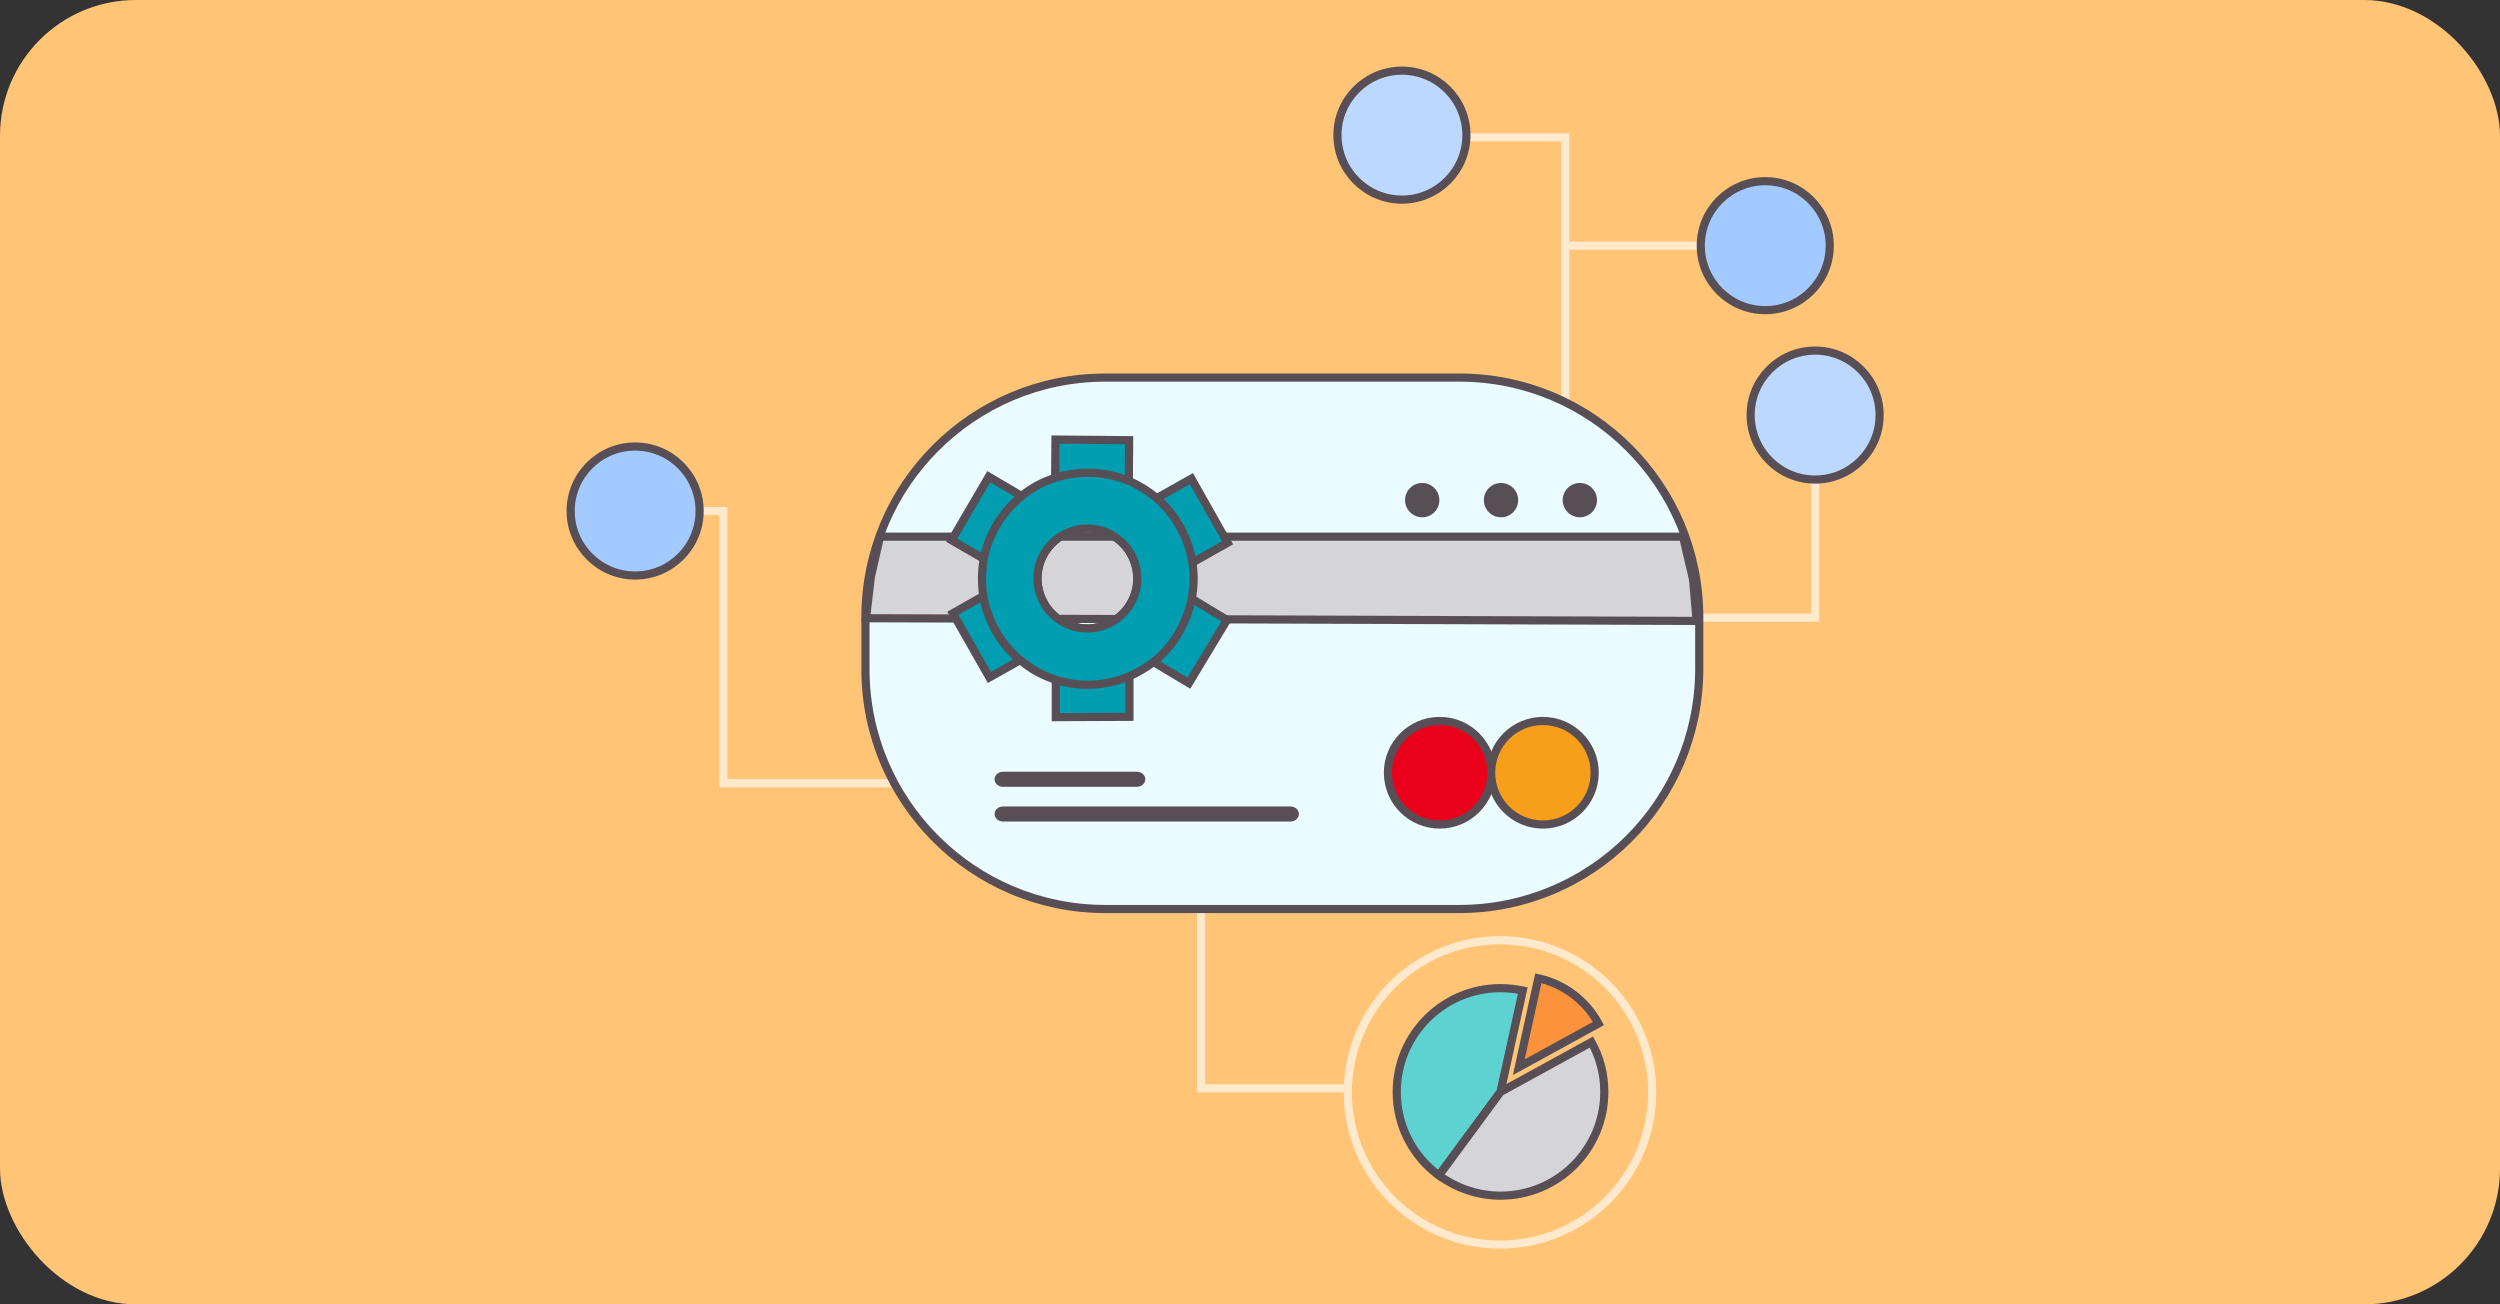 <svg width="460" height="240" viewBox="0 0 460 240" fill="none" xmlns="http://www.w3.org/2000/svg">
<rect x="0" y="0" width="460" height="240" fill="#333333" stroke="none"/>
<rect width="460" height="240" rx="25" fill="#FFC476"/>
<path d="M312.593 113.662H333.984V88.238" stroke="#FFE9CC" stroke-width="1.5" stroke-miterlimit="10"/>
<path d="M164.535 144.112H133.091V94.024H128.708" stroke="#FFE9CC" stroke-width="1.5" stroke-miterlimit="10"/>
<path d="M333.984 88.238C340.536 88.238 345.848 82.926 345.848 76.374C345.848 69.821 340.536 64.509 333.984 64.509C327.431 64.509 322.119 69.821 322.119 76.374C322.119 82.926 327.431 88.238 333.984 88.238Z" fill="#BDD8FF" stroke="#574E56" stroke-width="1.5" stroke-miterlimit="10"/>
<path d="M116.864 105.891C123.417 105.891 128.729 100.579 128.729 94.027C128.729 87.474 123.417 82.162 116.864 82.162C110.312 82.162 105 87.474 105 94.027C105 100.579 110.312 105.891 116.864 105.891Z" fill="#A3CAFF" stroke="#574E56" stroke-width="1.5" stroke-miterlimit="10"/>
<path d="M288 74.257V25.257H270" stroke="#FFE9CC" stroke-width="1.5" stroke-miterlimit="10"/>
<path d="M312.608 45.202H287.535" stroke="#FFE9CC" stroke-width="1.5" stroke-miterlimit="10"/>
<path d="M324.808 57.066C331.36 57.066 336.672 51.754 336.672 45.202C336.672 38.649 331.36 33.337 324.808 33.337C318.255 33.337 312.943 38.649 312.943 45.202C312.943 51.754 318.255 57.066 324.808 57.066Z" fill="#A3CAFF" stroke="#574E56" stroke-width="1.5" stroke-miterlimit="10"/>
<path d="M257.954 36.729C264.507 36.729 269.819 31.417 269.819 24.864C269.819 18.312 264.507 13 257.954 13C251.402 13 246.09 18.312 246.09 24.864C246.09 31.417 251.402 36.729 257.954 36.729Z" fill="#BDD8FF" stroke="#574E56" stroke-width="1.5" stroke-miterlimit="10"/>
<path d="M221 167V200.257H248" stroke="#FFE9CC" stroke-width="1.5" stroke-miterlimit="10"/>
<path d="M280.189 182.25L276.091 200.909L264.766 216.278C260.02 212.827 257 207.218 257 200.909C257 190.339 265.575 181.818 276.091 181.818C277.493 181.818 278.895 181.98 280.189 182.25Z" fill="#5ED2D1" stroke="#574E56" stroke-width="1.5" stroke-miterlimit="10"/>
<path d="M295.194 200.91C295.194 211.479 286.619 220 276.103 220C271.897 220 267.96 218.598 264.779 216.279L276.103 200.91L292.821 191.742C294.331 194.438 295.194 197.566 295.194 200.91Z" fill="#D5D4D6" stroke="#574E56" stroke-width="1.5" stroke-miterlimit="10"/>
<path d="M294.118 188.324L279.457 196.364L283.051 180C287.828 181.04 291.848 184.162 294.118 188.324Z" fill="#FD923D" stroke="#574E56" stroke-width="1.5" stroke-miterlimit="10"/>
<path d="M268.477 167.257H203.369C178.997 167.257 159.242 147.502 159.242 123.13V113.604C159.242 89.232 178.997 69.477 203.369 69.477H268.536C292.908 69.477 312.662 89.232 312.662 113.604V123.13C312.604 147.561 292.849 167.257 268.477 167.257Z" fill="#EAFCFF" stroke="#574E56" stroke-width="1.5" stroke-miterlimit="10"/>
<path d="M160.241 106.128L161.924 98.75H309.682L311.518 106.594L312.182 114.247L159.344 113.753L160.241 106.128Z" fill="#D5D4D6" stroke="#574E56" stroke-width="1.5"/>
<path d="M207.705 124.125L212.146 121.729L212.205 121.787L218.751 125.703L225.764 114.072L219.277 110.156L219.16 110.098V103.669L219.452 103.493L225.881 99.87L219.218 88.064L212.906 91.629L212.497 91.863C212.497 91.863 210.978 90.869 210.042 90.285C208.99 89.642 207.705 88.707 207.705 88.707V88.473L207.763 80.992L194.204 80.875L194.145 87.947V88.531C192.158 89.233 190.229 90.226 188.534 91.57L188.008 91.278L181.93 87.713L175.092 99.402L181.053 102.851L181.579 103.143C181.229 105.188 181.229 107.292 181.521 109.338L180.995 109.63L175.326 112.845L182.047 124.651L187.775 121.436L188.301 121.144C188.943 121.67 189.645 122.196 190.405 122.664C191.632 123.423 192.918 124.008 194.262 124.475V125.06V131.957L207.821 131.898V124.475L207.705 124.125ZM195.314 114.306C190.989 111.676 189.586 106.007 192.216 101.682C194.846 97.357 200.516 95.954 204.841 98.584C209.166 101.214 210.568 106.883 207.938 111.208C205.308 115.533 199.639 116.936 195.314 114.306Z" fill="#009EB0" stroke="#574E56" stroke-width="1.5" stroke-miterlimit="10"/>
<path d="M219.282 110.216C219.691 107.995 219.75 105.715 219.399 103.553C218.698 99.052 216.418 94.786 212.853 91.688C212.035 90.987 211.217 90.402 210.282 89.818C209.405 89.292 208.528 88.824 207.652 88.474C203.268 86.662 198.417 86.545 194.092 87.948C191.871 88.649 189.767 89.76 187.955 91.279C186.26 92.682 184.741 94.377 183.514 96.364C182.228 98.468 181.409 100.689 181 102.91C180.591 105.189 180.591 107.469 180.942 109.689C181.702 114.19 184.04 118.398 187.663 121.437C188.423 122.022 189.183 122.606 190.001 123.132C191.345 123.95 192.748 124.593 194.151 125.061C198.651 126.522 203.444 126.23 207.71 124.476C209.288 123.775 210.808 122.898 212.21 121.846C213.964 120.444 215.542 118.69 216.769 116.645C217.997 114.54 218.815 112.378 219.282 110.216ZM195.32 114.307C190.995 111.677 189.592 106.007 192.222 101.682C194.852 97.358 200.521 95.955 204.846 98.585C209.171 101.215 210.574 106.884 207.944 111.209C205.314 115.534 199.645 116.937 195.32 114.307Z" fill="#009EB0" stroke="#574E56" stroke-width="1.5" stroke-miterlimit="10"/>
<path d="M261.688 95.182C263.431 95.182 264.844 93.769 264.844 92.026C264.844 90.283 263.431 88.87 261.688 88.87C259.945 88.87 258.532 90.283 258.532 92.026C258.532 93.769 259.945 95.182 261.688 95.182Z" fill="#574E56"/>
<path d="M276.188 95.182C277.931 95.182 279.344 93.769 279.344 92.026C279.344 90.283 277.931 88.87 276.188 88.87C274.445 88.87 273.032 90.283 273.032 92.026C273.032 93.769 274.445 95.182 276.188 95.182Z" fill="#574E56"/>
<path d="M290.692 95.182C292.435 95.182 293.848 93.769 293.848 92.026C293.848 90.283 292.435 88.87 290.692 88.87C288.949 88.87 287.536 90.283 287.536 92.026C287.536 93.769 288.949 95.182 290.692 95.182Z" fill="#574E56"/>
<path d="M264.906 151.712C270.167 151.712 274.432 147.446 274.432 142.185C274.432 136.924 270.167 132.658 264.906 132.658C259.644 132.658 255.379 136.924 255.379 142.185C255.379 147.446 259.644 151.712 264.906 151.712Z" fill="#EB001B" stroke="#574E56" stroke-width="1.5" stroke-miterlimit="10"/>
<path d="M283.896 151.712C289.157 151.712 293.422 147.446 293.422 142.185C293.422 136.924 289.157 132.658 283.896 132.658C278.634 132.658 274.369 136.924 274.369 142.185C274.369 147.446 278.634 151.712 283.896 151.712Z" fill="#F79E1B" stroke="#574E56" stroke-width="1.5" stroke-miterlimit="10"/>
<path d="M276 229C291.464 229 304 216.464 304 201C304 185.536 291.464 173 276 173C260.537 173 248 185.536 248 201C248 216.464 260.537 229 276 229Z" stroke="#FFE9CC" stroke-width="1.5" stroke-miterlimit="10"/>
<path d="M209.169 144.774H184.571C183.703 144.774 183 144.153 183 143.387C183 142.621 183.703 142 184.571 142H209.169C210.036 142 210.739 142.621 210.739 143.387C210.738 144.153 210.036 144.774 209.169 144.774Z" fill="#574E56"/>
<path d="M237.43 151.163H184.571C183.703 151.163 183 150.543 183 149.776C183 149.01 183.703 148.389 184.571 148.389H237.43C238.298 148.389 239 149.01 239 149.776C239 150.543 238.297 151.163 237.43 151.163Z" fill="#574E56"/>
</svg>

